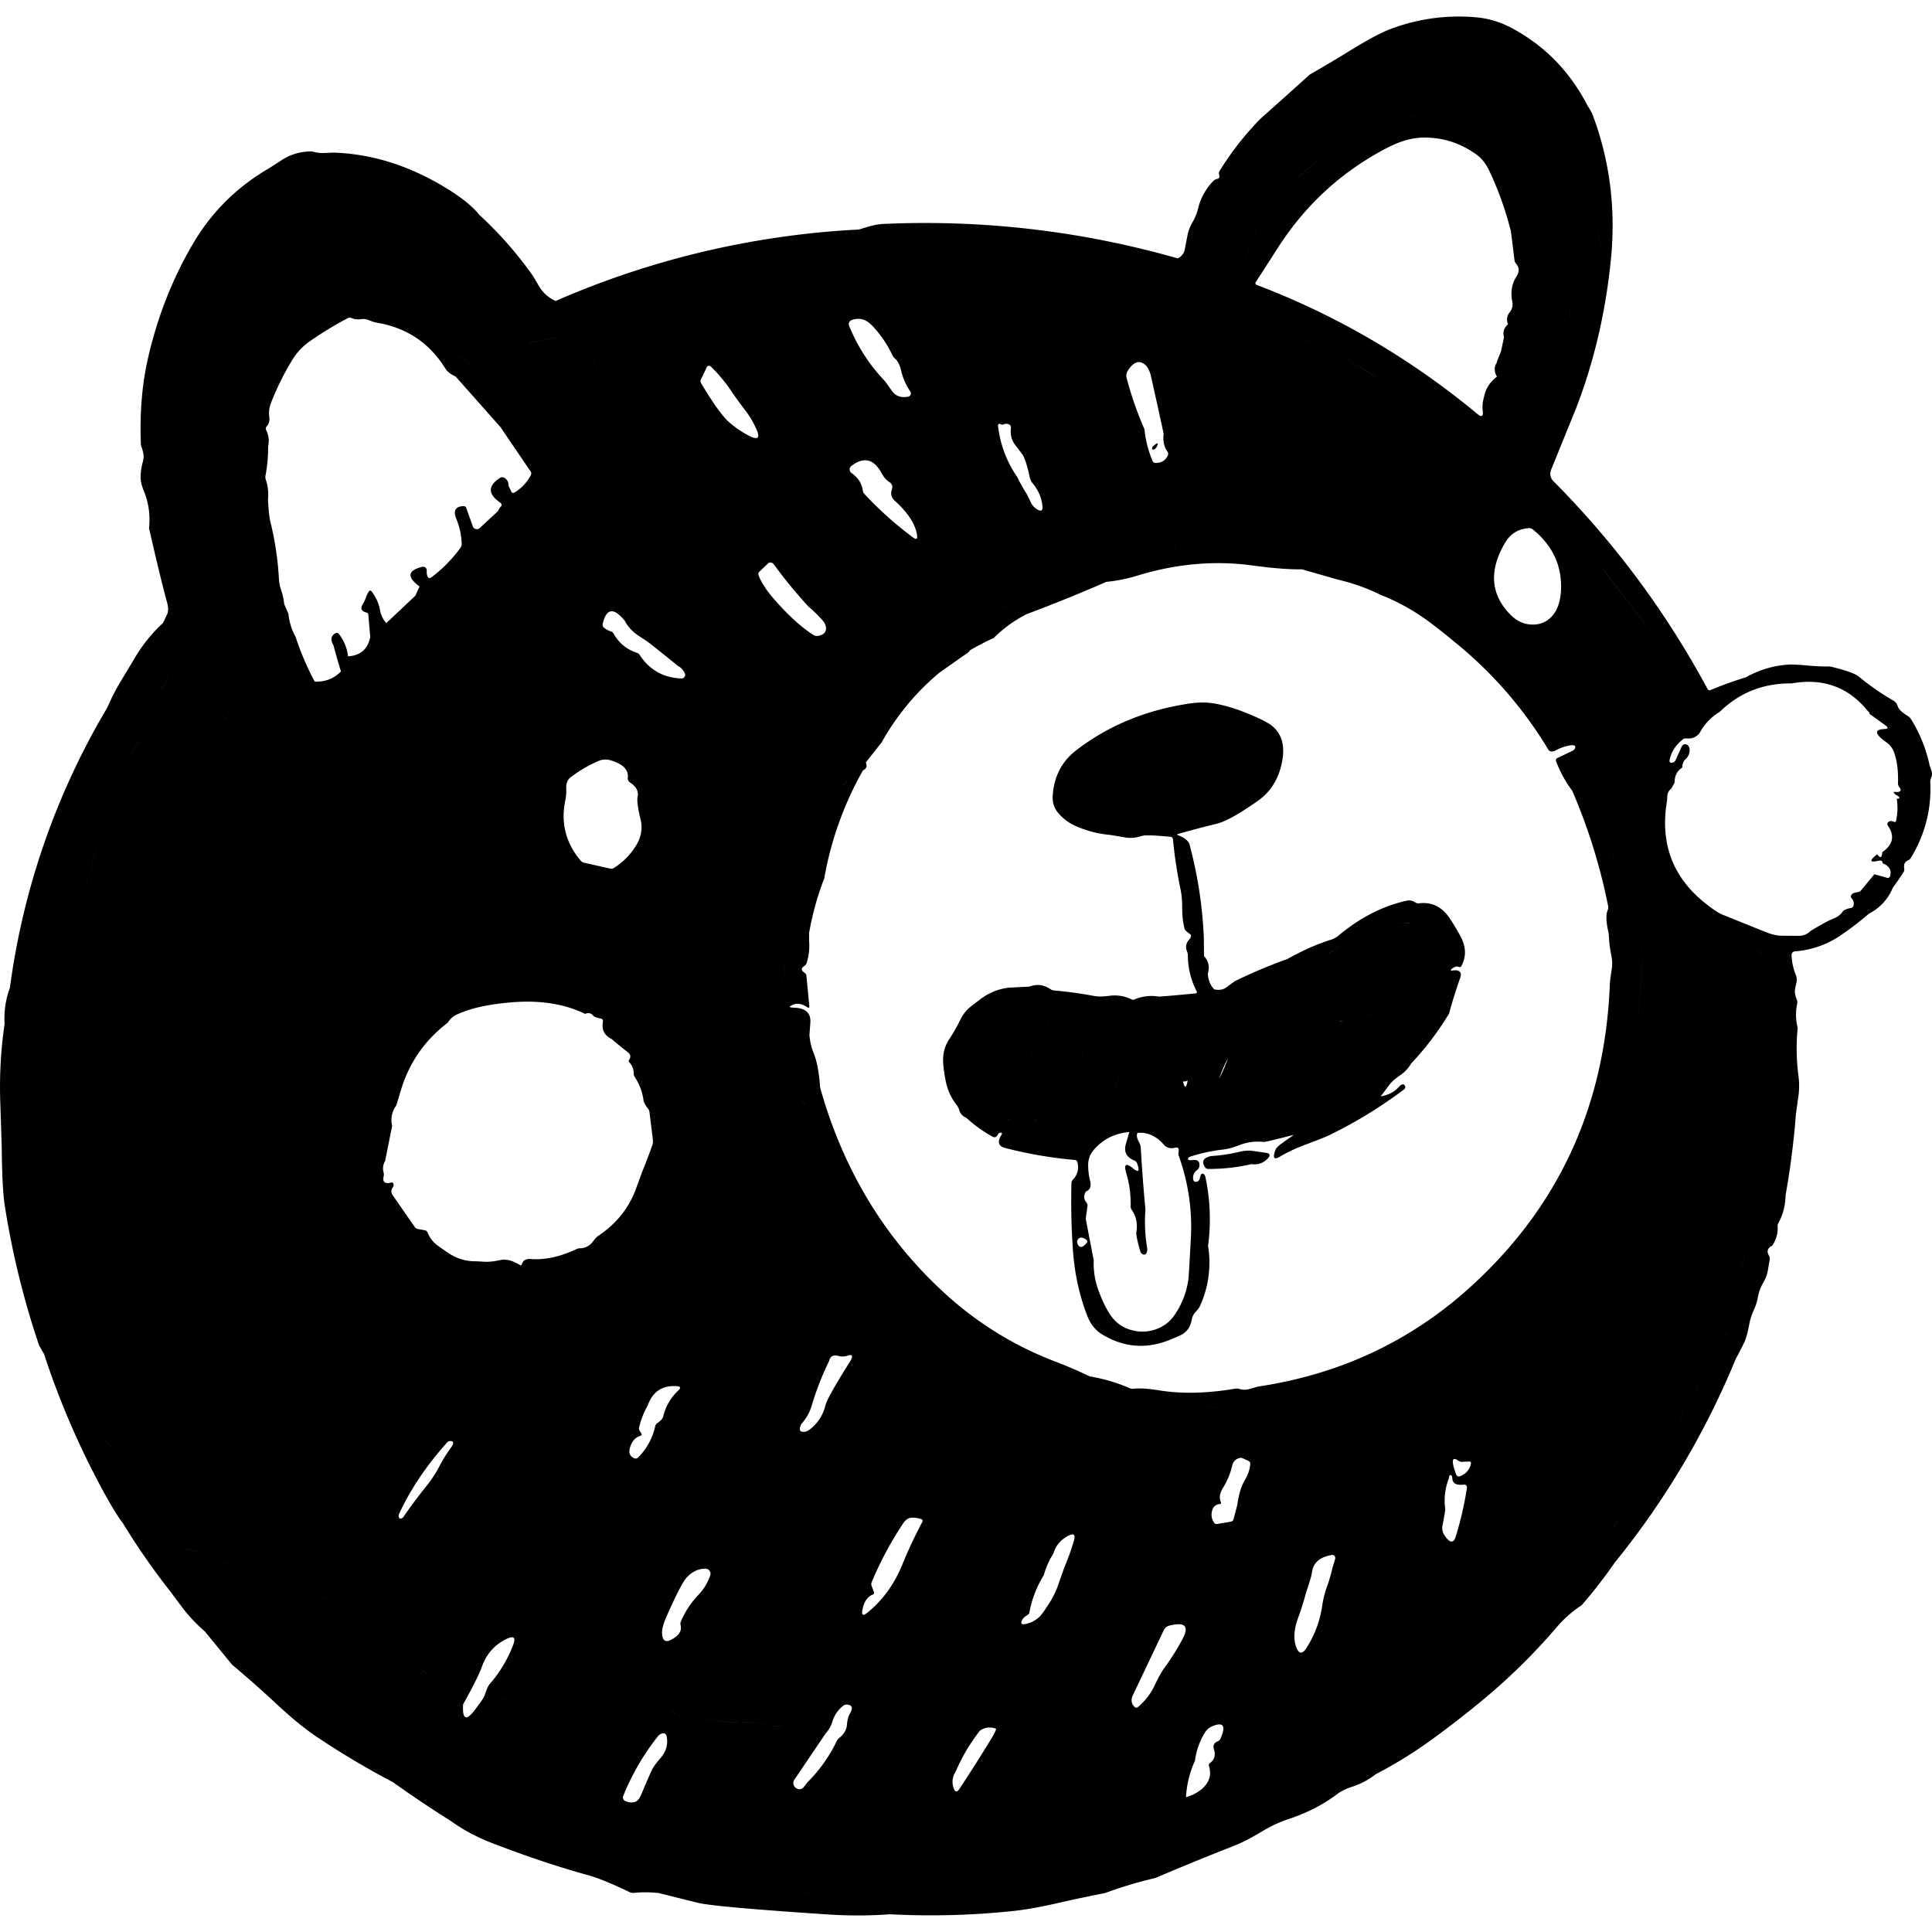 <svg xmlns="http://www.w3.org/2000/svg" width="32" height="32" viewBox="0 0 128 128"><!-- Icon from Devicon Plain by konpa - https://github.com/devicons/devicon/blob/master/LICENSE --><path fill="currentColor" d="M96.265 1.102a12.7 12.7 0 0 0-4.187.84q-.936.36-2.678 1.438a87 87 0 0 1-2.625 1.56a429 429 0 0 1-3.244 2.906a19.4 19.4 0 0 0-2.74 3.499a.324.255 57 0 0-.021.238q.066.222-.116.267a.14.45 83 0 0-.232.104a3.93 3.93 0 0 0-1.055 1.896q-.104.42-.342.844a2.9 2.9 0 0 0-.336.818q-.105.534-.207 1.067a.83.83 0 0 1-.453.539a60.9 60.9 0 0 0-19.43-2.285a4 4 0 0 0-.855.127q-.42.112-.836.246a57.5 57.5 0 0 0-20.091 4.732a2.35 2.35 0 0 1-1.108-.982l-.384-.653a25.2 25.2 0 0 0-3.565-4.066q-.671-.844-2.223-1.79q-3.64-2.22-7.464-2.337l-.586.027a2.3 2.3 0 0 1-.78-.1a3.5 3.5 0 0 0-2.033.565l-.814.526q-3.186 1.84-5.03 4.945q-2.097 3.54-3.04 7.728q-.582 2.572-.454 5.702q.113.28.165.576q.042.232-.053.578a3.8 3.8 0 0 0-.133.97q-.006.36.225.926q.47 1.16.332 2.434q.762 3.34 1.203 4.951q.118.432.011.736l-.289.602a10.1 10.1 0 0 0-1.82 2.236q-.878 1.464-.926 1.541q-.534.873-.94 1.824a48.9 48.9 0 0 0-6.454 18.56a5.85 5.85 0 0 0-.352 2.393a29 29 0 0 0-.29 5.092l.099 3.063q.031 2.783.191 3.818a55.7 55.7 0 0 0 2.29 9.348l.32.55a54.4 54.4 0 0 0 3.56 8.412q1.089 2.066 1.672 2.81a46 46 0 0 0 3.115 4.485l.764 1.026q.676.903 1.539 1.646q.907 1.102 1.807 2.207a73 73 0 0 1 2.982 2.637q1.454 1.356 2.63 2.146a55 55 0 0 0 5.057 3.008a77 77 0 0 0 3.844 2.578q1.218.883 2.846 1.504q3.332 1.275 6.168 2.057q1.05.288 2.82 1.144a.469.487 56.3 0 0 .258.047a8 8 0 0 1 1.672.012q1.311.332 2.625.654q1.093.265 8.545.762a30 30 0 0 0 4.148-.01a52 52 0 0 0 8.16-.217q1.245-.131 3.047-.547a100 100 0 0 1 3.039-.642a28 28 0 0 1 3.344-1.002a183 183 0 0 1 5.234-2.141q.736-.29 1.717-.88q.95-.575 1.761-.843q1.924-.631 3.3-1.675q.408-.31.97-.487a5.1 5.1 0 0 0 1.615-.85a29 29 0 0 0 3.516-2.156a65 65 0 0 0 3.265-2.51a40.3 40.3 0 0 0 5.211-5.081a7.6 7.6 0 0 1 1.637-1.438a32 32 0 0 0 2.193-2.824a54 54 0 0 0 8.026-13.512q.302-.54.564-1.097q.171-.362.324-1.172a4 4 0 0 1 .319-.992q.174-.37.265-.858a2.8 2.8 0 0 1 .313-.861q.26-.455.318-.771q.078-.422.147-.842a.383.289 40.3 0 0-.053-.24q-.252-.42.21-.659a1.96 1.96 0 0 0 .362-1.256a.485.428 60.6 0 1 .055-.248a3.86 3.86 0 0 0 .47-1.824q.484-2.703.692-5.435q.003-.01.164-1.16q.09-.645-.002-1.348a14 14 0 0 1-.05-3.16a3.54 3.54 0 0 1-.03-1.612a.439.396 42 0 0-.027-.25q-.09-.219-.123-.453q-.027-.18.076-.576q.093-.353-.014-.603a3.8 3.8 0 0 1-.285-1.328a.24.24 0 0 1 .22-.247a6.2 6.2 0 0 0 3.06-1.078a21 21 0 0 0 1.857-1.427a3.3 3.3 0 0 0 1.568-1.707q.378-.51.715-1.04a.378.303 61.1 0 0 .043-.246q-.064-.381.22-.513a.24.466 79.6 0 0 .2-.155a8.7 8.7 0 0 0 1.306-5.07a.6.6 0 0 1 .053-.25a.63.63 0 0 0 .025-.478l-.123-.364a9.6 9.6 0 0 0-1.205-3.015a.76.76 0 0 0-.261-.264q-.565-.343-.653-.652a.597.6 6.8 0 0-.277-.352a16 16 0 0 1-2.281-1.582q-.384-.32-1.924-.683q-.696.012-1.389-.053q-1.017-.093-1.375-.068a6.6 6.6 0 0 0-2.804.84a25 25 0 0 0-2.352.849a.15.148 64.5 0 1-.187-.066A59.3 59.3 0 0 0 102.937 31.9q-.346-.346-.156-.815l1.67-4.115q1.758-4.596 2.275-9.775q.503-5.044-1.22-9.617a3.6 3.6 0 0 0-.319-.56q-1.774-3.454-5.113-5.202h-.002a6.1 6.1 0 0 0-2.355-.677a13 13 0 0 0-1.452-.038Zm-.667 1.834l.242.008a8 8 0 0 1 1.408.184a8 8 0 0 1 .904.265a8 8 0 0 1 .873.377a8 8 0 0 0-.873-.377a7.7 7.7 0 0 0-2.312-.449zm6.656 3.358a1 1 0 0 1 .031.21a.4.4 0 0 1-.035.159a.26.26 0 0 1-.1.11q-.016.009-.035.017q-.018.01-.04.017q.022-.007.04-.017q.019-.008.035-.018a.26.26 0 0 0 .1-.11a.3.3 0 0 0 .025-.071a.5.5 0 0 0 .002-.186a1 1 0 0 0-.023-.111m-8.472 1.391a9 9 0 0 0-.81.045h-.001q.399-.042.81-.046zm.837.029a9 9 0 0 1 1.68.29a7.6 7.6 0 0 1 2.861 1.488v.001a7.6 7.6 0 0 0-2.861-1.488a9 9 0 0 0-1.68-.291m-3.2.33a8.4 8.4 0 0 0-2.812 1.523q-1.035.841-2.056 1.703a13.8 13.8 0 0 0-2.29 2.451a14 14 0 0 0-1.624 2.94l-1.08 2.728l1.078-2.728q.647-1.59 1.627-2.94a13.8 13.8 0 0 1 2.287-2.453q1.022-.86 2.058-1.7a8.4 8.4 0 0 1 2.813-1.524zm-6.31.59a.2.2 0 0 0 .006.068a.1.1 0 0 0 .026.045a.1.1 0 0 1-.026-.045a.2.2 0 0 1-.006-.068m9.143.482q1.923-.039 3.523 1.092q.56.393.89 1.101a21.7 21.7 0 0 1 1.438 4.024l.24 1.931a.463.19 40.7 0 0 .118.23q.302.375.02.806q-.478.72-.286 1.705a.838.833 59.2 0 1-.168.68a.74.74 0 0 0-.115.792q-.41.364-.268.87l-.199.935l-.267.67a.34.34 0 0 1-.088.199l.004.012l-.006-.012a.9.9 0 0 0 .09.803q-.72.54-.87 1.404h-.002a2.15 2.15 0 0 0-.068.883q.06.53-.348.191q-6.69-5.54-14.638-8.558a.123.089 11.3 0 1-.074-.08l-.008-.059l1.338-2.074q2.793-4.484 7.408-6.873q1.252-.648 2.336-.672m-71.933 2.805q-.905.094-1.102.091q.196.003 1.102-.091m77.892.123h.01v.002zm-77.068.781a.3.401 46.9 0 1 .117.01a.3.401 46.9 0 0-.242.027a.3.401 46.9 0 1 .125-.037m78.201.234q.125.073.15.17q.024.099-.053.221q.075-.123.053-.22q-.025-.098-.15-.17zm-76.5.047l.076.008l.053.018q-.026-.009-.053-.016zm2.651.407l.035.013l.011.002h-.011zm78.642.162l.027.072l.014.06l-.014-.06zm.009.392l-.027.055l-.045.064l.045-.064zm-.328.569l-.014.05q.005-.026.014-.05m-.043.234v.057zm-4.736.185q-.071.266.168.51q-.24-.245-.168-.51m4.756.051l.006.03q.141.582.24 1.175h-.002a16 16 0 0 0-.24-1.175zm-25.902.151a.5.5 0 0 0 .09.13q.152.157.402.061q-.249.096-.403-.06a.5.5 0 0 1-.09-.131zm.732.164a.262.439 53 0 1 .008 0c.03.007.058.019.088.027l-.088-.025a.262.439 53 0 0-.008-.002m-16.379.353a2 2 0 0 0-.24.01q.116-.015.24-.01m17.436.086q.05.031.1.065q-.05-.034-.1-.065m-25.213.143a8 8 0 0 1-.754.013a8 8 0 0 0 .754-.013m48.517.513q.119.064.14.157q.024.09-.048.209q.072-.118.049-.21q-.023-.09-.14-.156zm0 0a.6.6 0 0 0-.377.246q-.155.208-.246.58q.09-.373.246-.58a.6.6 0 0 1 .377-.246m-56.788.68q-.478.083-3.604 1.049q3.128-.966 3.603-1.049zm57.423.008a.1.1 0 0 1 .056.002q-.112-.028-.283.158q.13-.142.227-.16m.062.002q.112.032.164.281q.072.341.057.67t-.115.645a7.7 7.7 0 0 1-.334 2.347q-.07.23-.434.817q.364-.585.434-.817q.347-1.137.334-2.347a2.53 2.53 0 0 0 .058-1.315q-.053-.25-.164-.281m-26.501.014a.6.6 0 0 1-.059.168a.2.2 0 0 1-.039.05a.13.13 0 0 1-.104.032q-.02-.004-.043-.014q.023.01.043.014a.13.13 0 0 0 .104-.032a.2.2 0 0 0 .039-.05a.6.6 0 0 0 .059-.168m-1.024.127a.63.63 0 0 1-.072.394a.7.7 0 0 0 .068-.195a.6.6 0 0 0 .004-.2zm-17.185.146l.033.002l-.068.002zm-2.674.021l.033.002l-.066.002zm3.713.024l.031.002h.002v.002zm-2.072.043l-.036.006l-.02-.002h.018zm-4.72.015a1.1 1.1 0 0 1-.204.266q-.209.188-.436.06q.228.128.436-.06q.106-.093.205-.266zm1.253.036a.223.287 66.4 0 0 .232.058a.223.287 66.4 0 1-.232-.058m10.256.002l.136.003zm-1.793.013H65l-.064.002zm3.642.113l.127.014zm-15.043.04a.233.294 20.7 0 1-.2.12a.233.294 20.7 0 0 .2-.12m4.51.03a25 25 0 0 0-1.648.26a25 25 0 0 0 .896-.156q.375-.057.752-.103zm19.91.1q.544.22 1.078.47q.335.058.637.155a5 5 0 0 0-.637-.156a22 22 0 0 0-1.078-.469m-28.261.08a.195.185 43.5 0 1 .005 0a.195.185 43.5 0 0-.005.002zm.21 0a.195.185 43.5 0 1 .006 0q.235.157.51.204l.053-.006l-.05.007a1.3 1.3 0 0 1-.513-.203a.195.185 43.5 0 0-.005-.002zm14.108.133q.015.013.015.028t-.015.03a.2.2 0 0 1-.049.036a.2.2 0 0 0 .049-.035q.015-.017.015-.031q0-.016-.015-.028m3.238.082q.03.008.059.02q-.028-.012-.059-.02m-10.722.506a52 52 0 0 0-9.4 1.742q-2.703.346-4.436.85a12 12 0 0 0-1.05.355c-.008.004-.012.003-.02.006l.02-.007a12 12 0 0 1 1.05-.354q1.734-.505 4.435-.85a52 52 0 0 1 9.4-1.742zm-43.227.07a.353.396 28.7 0 0 .057.243a.353.396 28.7 0 1-.057-.243m37.014.12a.2.2 0 0 0-.069.013a.15.15 0 0 1 .069-.013m-4.237.392l-.084.028zm-32.583.164l-.006.024zm67.901.047l-.017.004zm19.494.063a.7.7 0 0 0-.167.232a.4.4 0 0 0-.02.232a.4.4 0 0 1 .02-.232a.7.7 0 0 1 .167-.232m-56.4.326l-.039.015l-.021.002l.021-.003zm59.523.297q-.032.33-.011.802l-.002.038v-.036a6 6 0 0 1 .013-.804m-60.923.289h.014zm-19.916.547a.305.24 39.6 0 1 .125.029q.273.123.686.066q.219-.028.508.09a2.2 2.2 0 0 0 .476.149q2.968.495 4.55 3.056q.17.274.675.518l2.965 3.345l2 2.944a.228.23 42.1 0 1 .011.238a2.94 2.94 0 0 1-1.084 1.15a.125.152 61.6 0 1-.2-.04l-.192-.413q-.005-.407-.336-.545a.235.273 41.8 0 0-.239.032q-1.215.794.028 1.638v.002q.099.073.078.211a.8.8 0 0 0-.22.336l.007.031l-.01-.03l-1.217 1.13a.281.284 58.5 0 1-.459-.107l-.433-1.215a.198.166 77.9 0 0-.17-.131q-.835.02-.48.877a4.6 4.6 0 0 1 .345 1.633a.383.39 61.4 0 1-.076.242a9 9 0 0 1-1.94 1.973a.132.166 53.4 0 1-.21-.004q-.103-.138-.09-.452a.24.24 0 0 0-.299-.246q-1.457.364-.176 1.303l-.28.613l-1.927 1.817a1.8 1.8 0 0 1-.402-.813a2.86 2.86 0 0 0-.582-1.306a.098.098 0 0 0-.162.01a1.8 1.8 0 0 0-.213.439q-.06.186-.21.437q-.242.409.276.536a.137.15 4.1 0 1 .104.13l.129 1.493q-.25 1.201-1.471 1.271a2.96 2.96 0 0 0-.613-1.488a.171.166 56.4 0 0-.21-.045q-.472.248-.14.812q.229.868.494 1.725q-.714.719-1.74.668a18 18 0 0 1-1.264-2.96a3.8 3.8 0 0 1-.474-1.52l-.29-.67a1.14 1.14 0 0 1-.519.033a.54.54 0 0 1-.336-.22q-.104-.149-.254-.706a3.6 3.6 0 0 1-.103-.59a4 4 0 0 1-.008-.627a4 4 0 0 0 .008.627q.028.305.103.59q.15.558.254.705a.54.54 0 0 0 .336.22q.213.047.52-.032h.002a3.7 3.7 0 0 0-.17-.819a3 3 0 0 1-.174-.8a20.3 20.3 0 0 0-.566-3.815q-.105-.425-.16-1.455c-.01.003-.02.001-.03.004l.027-.006a3.1 3.1 0 0 0-.144-1.342a.54.54 0 0 1-.018-.262q.183-.96.174-1.941a1.6 1.6 0 0 0-.137-1.088a.193.203 50.8 0 1 .028-.215a.74.74 0 0 0 .19-.61a1.8 1.8 0 0 1 .107-.954a18 18 0 0 1 1.427-2.879a4.1 4.1 0 0 1 1.178-1.234a23 23 0 0 1 2.504-1.52a.305.24 39.6 0 1 .113-.023m5.668.043q.258.349.533.681q.143.17.635.56q-.492-.39-.635-.56q-.275-.33-.533-.681m27.936.037q.528-.042.98.424a7.3 7.3 0 0 1 1.373 1.998q.046.1.16.2q.287.264.412.805q.169.734.608 1.39a.223.223 0 0 1-.145.34q-.705.126-1.06-.368a38 38 0 0 0-.487-.674a11.5 11.5 0 0 1-2.363-3.658a.287.284 68.4 0 1 .16-.373q.185-.07.362-.084m-15.882.281l.009.037zm.122.266q.005.006.012.011q-.007-.005-.012-.011m.244.087h.03zm-2.344.084l-.033.018l-.025.008c.01-.003.013-.007.023-.01zm-.488.288l-.002.005l-.002-.002zm-1.873.279a.364.385 67.6 0 1 .383.148v.002a.364.385 67.6 0 0-.383-.148l-1.336.267a1 1 0 0 1-.291.028q-.105-.01-.127-.067q.022.057.127.067q.105.008.291-.03zm49.88.105c.036.016.08.03.116.045a34 34 0 0 1 3.55 1.772q.696.401 3.403 2.043a253 253 0 0 0-3.405-2.041a34 34 0 0 0-1.748-.94a34 34 0 0 0-1.8-.832zm13.327.726q.066.07.115.108q.049.04.08.053a.3.3 0 0 1-.08-.053a2 2 0 0 1-.115-.107zm-70.037.022a.2.2 0 0 0-.064.023a.2.2 0 0 1 .064-.023m.076.002q.167.027.443.239q-.276-.211-.443-.239m-.224.135a.235.201 33.3 0 0 .066.227a.235.201 33.3 0 1-.066-.227m8.019 0v.002zm1.496.033c.07.148.137.296.225.434c.229.446.476.882.72 1.32c-.244-.438-.493-.873-.722-1.32c-.088-.138-.153-.287-.223-.434m-8.846.07q.112.083.227.157q1.014.637 1.453 1.242q-.44-.604-1.453-1.24a4 4 0 0 1-.227-.158zm7.996.032a.148.184 64.9 0 1 .204.047v.002a.148.184 64.9 0 0-.204-.05zm62.365.002l.012.004zm-25.06.46a.7.7 0 0 1 .281.136q.297.226.432.82q.84 3.762.832 3.814q-.09.642.254 1.16a.26.212 42.8 0 1 .03.233q-.241.53-.839.508a.223.201 79.1 0 1-.184-.139a7.3 7.3 0 0 1-.533-2.098a23 23 0 0 1-1.18-3.388a.605.594 54.1 0 1 .073-.475q.412-.65.834-.57zm24.185.052a.1.1 0 0 1 .053.006a.1.1 0 0 0-.053-.006m-7.273.185a17.3 17.3 0 0 1 3.512 2.377a17.4 17.4 0 0 0-3.512-2.377m-45.512.002a.174.16 35.4 0 1 .149.053q.79.766 1.402 1.691q.267.405.864 1.19q.452.587.757 1.277q.393.894-.535.402a6.6 6.6 0 0 1-1.271-.869q-.653-.564-1.856-2.576a.294.198 48.5 0 1-.033-.244l.402-.838a.174.16 35.4 0 1 .121-.086m52.205.031l.008.01h-.002zm-60.744.346a.7.7 0 0 0 .24.067a.372.375 85.6 0 1 .317.271a.372.375 85.6 0 0-.316-.27a.7.7 0 0 1-.24-.068zm-26.673.108c-.099.38-.278 1.545-.526 3.402q.374-2.81.526-3.402m87.724.787a.3.3 0 0 0-.069.101a.2.2 0 0 0-.013.106a.2.2 0 0 1 .013-.106a.3.3 0 0 1 .069-.101m-59.023.416a.262.223 45.9 0 1 .015.222q-.1.19-.253.21q.152-.02.251-.21a.262.223 45.9 0 0-.013-.222m60.847.314a3.7 3.7 0 0 0 .752.537a3.4 3.4 0 0 0-.389-.24a4 4 0 0 1-.363-.297m-68.353.07q.157.13.312.432q.157.303.313.777a.455.453 10 0 0 .148.21a2.55 2.55 0 0 1 .936 1.605a2.55 2.55 0 0 0-.937-1.605a.455.453 10 0 1-.147-.21a5.4 5.4 0 0 0-.313-.777q-.156-.302-.312-.432m66.21.407a.8.8 0 0 1-.105.234a.6.6 0 0 0-.076.15q-.03.102.017.172q-.047-.07-.017-.172a.6.6 0 0 1 .074-.15a.8.8 0 0 0 .107-.234m-.123.599a.4.4 0 0 0 .131.067a.289.254 33.3 0 0 .248-.035a.289.254 33.3 0 1-.248.035a.4.4 0 0 1-.13-.067zm-32.329.762a.4.4 0 0 1 .205.068a.182.255 15.5 0 1 .08.221q-.075.64.271 1.094q.537.708.553.74q.252.566.416 1.393q.048.245.205.435q.58.693.646 1.541q.03.39-.312.201a1.06 1.06 0 0 1-.459-.484a12 12 0 0 0-.28-.573a9 9 0 0 1-.603-1.085a7.4 7.4 0 0 1-1.29-3.414a.091.115 4.4 0 1 .12-.131l.08.035a.207.118 32.8 0 0 .145.006a.5.5 0 0 1 .223-.047m-55.494.154v.002h-.01zm5.865.26a.5.5 0 0 1 .19.07a.305.276 11.3 0 1 .146.198a.305.276 11.3 0 0-.147-.198a.5.5 0 0 0-.189-.07m0 0a.13.13 0 0 0-.117.049a.13.13 0 0 1 .117-.049m59.609.883q-.068.005-.283.201a.2.2 0 0 0-.06.107q-.022.148.136.092a.255.34 9 0 0 .17-.166q.114-.24.037-.234m23.58.36q.677.495 1.293 1.042a.082.08 39.6 0 0 .119-.01l.01-.015l-.008.015a.082.08 39.6 0 0-.002 0a.082.08 39.6 0 1-.12.01q-.615-.547-1.292-1.043zm1.9.155l-.01.028zm-67.335.282q.28.011.463.08a.54.54 0 0 1 .267.195a.54.54 0 0 0-.267-.195a1.5 1.5 0 0 0-.463-.08m22.461.324q.67-.028 1.162.902q.184.348.513.563q.243.16.13.49a.664.669 30.3 0 0 .183.713q1.315 1.175 1.492 2.279q.068.413-.268.164a23.5 23.5 0 0 1-3.216-2.877a.39.439 16.7 0 1-.108-.23q-.11-.719-.748-1.157a.29.29 0 0 1-.012-.468q.468-.362.872-.38zm-21.809 1.037l.004.01a.123.144 57.2 0 0-.002 0c-.002-.003 0-.007-.002-.01m.045.049a.123.144 57.2 0 0 .025.01a.123.144 57.2 0 1-.025-.01m.09.013a.123.144 57.2 0 1-.022.002a.123.144 57.2 0 0 .022-.002m-18.445.203a1 1 0 0 1 .11 0a.26.26 0 0 1 .15.055a.17.17 0 0 1 .052.127a.17.17 0 0 0-.053-.127a.26.26 0 0 0-.15-.055a1 1 0 0 0-.11 0zm16.234.567a.8.8 0 0 0-.186.242a.8.8 0 0 1 .186-.242M17.17 33.946h.002l-.002.004zm-.832.74a.428.292 36.1 0 1 .082.233a.428.292 36.1 0 0-.082-.233m84.968.305a.359.351 62.5 0 1 .237.078q1.95 1.57 1.88 3.951q-.037 1.199-.62 1.826q-.579.621-1.49.52q-.702-.077-1.278-.676q-1.918-1.99-.334-4.707q.547-.936 1.605-.992m-84.294.535a.276.444 6.1 0 0 .11.227a.276.444 6.1 0 1-.11-.227m60.955.426v.008l-.28.914l.278-.914q0-.005.002-.008m-43.11.06a.2.2 0 0 1-.04.024a.2.2 0 0 0 .04-.024m-17.09.12a.39.388 16.2 0 1 .013.013a.39.388 16.2 0 0-.014-.014zm.103.175a.39.388 16.2 0 1 .006.018a.39.388 16.2 0 0-.006-.018m87.265.078q.651.77 1.31 1.64q1.218 1.612 2.473 3.198q.611.843 1.033 1.508a30 30 0 0 0-1.035-1.506a182 182 0 0 1-2.473-3.197a37 37 0 0 0-1.308-1.643m-88.222.002a.7.7 0 0 1 .378.166a.6.6 0 0 1 .176.36a.11.112 87.4 0 1-.008.058a.11.112 87.4 0 0 .008-.058a.62.62 0 0 0-.176-.36a.7.7 0 0 0-.378-.166m64.24.477a7 7 0 0 1-.53.023a7 7 0 0 0 .53-.023m-63.701.121a.11.112 87.4 0 1-.032.033a.11.112 87.4 0 0 .032-.033m-.045.043a.11.112 87.4 0 1-.06.012a.11.112 87.4 0 0 .06-.012m65.974.1q.717.01 1.435.158q.72.147 1.442.433l2.408.69q1.46.338 2.809 1.004q1.487.588 2.789 1.484q.903.624 2.476 1.938a27.1 27.1 0 0 1 5.854 6.853a.262.4 60.5 0 0 .468.031q.437-.24.926-.33q.487-.087.348.215a.164.4 72.9 0 1-.196.16l-.982.469a.166.148 67.1 0 0-.066.197a8 8 0 0 0 1.076 1.965a38 38 0 0 1 2.38 7.66a.281.476 39.2 0 1-.036.248q-.177.418.03 1.365q.04.184.052.375q.03.621.158 1.246q.098.49.029.928q-.115.726-.123.938q-.462 12.178-9.281 20.148q-5.912 5.346-14.03 6.562q-.024.004-.578.164a1.16 1.16 0 0 1-.667-.01a.55.55 0 0 0-.256-.019q-2.8.481-5.086.11q-1.047-.172-1.656-.102a.5.5 0 0 1-.254-.035a11.2 11.2 0 0 0-2.655-.783a28 28 0 0 0-2.261-.977a22.8 22.8 0 0 1-7.172-4.375q-6.042-5.43-8.389-13.65a1.4 1.4 0 0 1-.049-.27q-.101-1.366-.412-2.133a4.1 4.1 0 0 1-.285-1.216l.06-.803q.076-.981-1.113-1.006q-.48-.008-.037-.193q.429-.18.94.16q.158.105.142-.074l-.193-2.02a.314.19 22.8 0 0-.14-.197q-.323-.217 0-.436a.31.439 74.2 0 0 .156-.193q.222-.71.164-1.46v-.536l-.012-.004l.012.002a19 19 0 0 1 1.002-3.611a22.4 22.4 0 0 1 2.564-7.156q.35-.164.19-.526l1.06-1.348a16.4 16.4 0 0 1 3.834-4.617v.002l1.795-1.26a.6.6 0 0 0 .21-.21q.772-.445 1.579-.82a8.7 8.7 0 0 1 2.174-1.573q2.67-1 5.283-2.14a10.4 10.4 0 0 0 2.049-.41q3.875-1.189 7.634-.676q2.018.275 3.278.255a8.6 8.6 0 0 0-1.442-.433a7.6 7.6 0 0 0-1.435-.158m-32.3.142a.276.235 50.3 0 1 .189.121a31 31 0 0 0 2.295 2.797q.458.391.865.836q.31.335.297.621q-.022.422-.578.488a.39.337 54.3 0 1-.245-.058q-1.147-.72-2.511-2.256q-.843-.945-1.127-1.68a.25.166 61.7 0 1 .021-.238l.602-.578a.276.235 50.3 0 1 .191-.053zm17.417 2.504q.203-.015.42 0q-.87-.058-1.504.35a.68.685 32.6 0 1-.01.002a.68.685 32.6 0 0 .01-.004a2.3 2.3 0 0 1 1.084-.348m-1.773.434a2 2 0 0 0-.195.01a.7.7 0 0 0-.3.105a.7.7 0 0 1 .3-.106q.09-.011.195-.01zm-26.252.295q.365-.056.918.623q.325.602.871.962q.685.455.697.465q.996.784 1.979 1.582q.266.13.431.467a.244.244 0 0 1-.228.35q-1.796-.077-2.756-1.557a.375.394 83.6 0 0-.201-.152a2.64 2.64 0 0 1-1.531-1.264a.308.34 86.1 0 0-.194-.152a1.25 1.25 0 0 1-.459-.258a.227.246 25.7 0 1-.07-.227q.178-.785.543-.84zm24.869 1.54a.356.298 23.6 0 1-.238.07q-.485-.036-.696.206q.211-.242.698-.207a.356.298 23.6 0 0 .236-.068zm-2.129.03a.223.17 70.4 0 0 .178.117a.223.17 70.4 0 1-.178-.117M12.02 43.495a7 7 0 0 1-.756.857a2.17 2.17 0 0 1-.627 1.315a.187.324 55.1 0 0-.006.007a.187.324 55.1 0 1 .004-.01q.538-.54.63-1.312q.412-.397.755-.857m49.289.19q.06.052.072.128a.4.4 0 0 1-.02.178q-.065.197-.312.484c.162-.19.269-.354.312-.484a.4.4 0 0 0 .02-.178a.22.22 0 0 0-.072-.129zm-.901.74q.186.18.344.197q-.158-.015-.344-.198zm-47.566.087c.314.841.719 1.63 1.264 2.342c-.545-.71-.95-1.5-1.264-2.342m106.624.672q2.625-.162 4.315 1.967q.085.032.078.144l1.047.754q.324.234-.065.252q-1.032.052.145.883q.353.252.5.658q.302.843.26 2.05a.41.335 32.4 0 0 .08.241q.31.411-.371.324a.38.38 0 0 0 .203.233a.6.6 0 0 1 .115.068q.174.17-.107.156q.112.75-.05 1.477a.102.091 20.4 0 1-.142.057q-.24-.123-.398.049a.19.152 50 0 0 .006.214q.692 1-.375 1.748q-.04.579-.334.135q-.82.645.09.43a.132.251 71.2 0 1 .222.035q.042.053.043.135q.676.273.49.863a.148.155 16.6 0 1-.183.104l-.852-.24l-.882 1.066a.324.34 17.8 0 1-.223.12q-.503.057-.443.362q.261.265.152.567a.246.184 2.8 0 1-.19.128a1.3 1.3 0 0 0-.476.174q-.207.348-.68.535t-1.482.803q-.342.346-.86.324l-1.054-.006q-.471-.001-1.086-.251l-2.86-1.153q-.356-.145-1.085-.72q-3.28-2.582-2.573-6.788q.003-.015.022-.341q.016-.298.265-.496l.221-.4q-.017-.649.514-1.005a.67.67 0 0 1 .213-.545a.8.8 0 0 0 .256-.726q-.112-.335-.39-.24a.128.33 17.9 0 0-.15.187l-.39.865a.305.251 3.9 0 1-.207.147q-.23.044-.174-.207q.185-.806.88-1.34a.359.268 22.9 0 1 .241-.059q.53.057.86-.355a3.6 3.6 0 0 1 1.337-1.406q1.957-1.912 4.758-1.883h.002a7 7 0 0 1 .768-.094zm-108.934.701a.187.324 55.1 0 0 0 .006l.074.59l-.076-.592a.187.324 55.1 0 1 .002-.004m69.255.66a5.6 5.6 0 0 0-.932.059q-4.352.635-7.566 3.115q-1.404 1.086-1.543 2.963q-.05.682.346 1.158a3.2 3.2 0 0 0 1.224.908q1.077.466 2.233.567l1.014.17q.524.088 1.058-.096q.308-.107 1.94.053a.166.16.1 0 1 .148.144q.162 1.708.516 3.389q.1.475.1 1.27q-.004.65.157 1.287a.407.187 27.6 0 0 .149.193l.28.219a.43.43 0 0 1-.145.324a.8.8 0 0 1 .2.088a.4.4 0 0 1 .124.12a.4.4 0 0 0-.123-.12a.8.8 0 0 0-.201-.088q-.292.355-.125.76a.7.7 0 0 1 .058.254q.003 1.28.588 2.404a.091.089 73.8 0 1-.068.13q-2.352.224-2.46.208a2.9 2.9 0 0 0-1.616.199v.002l-.123.012v-.002a2.54 2.54 0 0 0-1.498-.262q-.646.087-1.018.016a28 28 0 0 0-2.686-.371a.5.5 0 0 1-.24-.092q-.637-.437-1.38-.16l-1.339.068v-.002q-1.035.121-1.85.728q-.6.448-.773.594a2.4 2.4 0 0 0-.603.791a11 11 0 0 1-.73 1.283a2.4 2.4 0 0 0-.42 1.385q.002.527.17 1.393q.181.944.806 1.709q.015.075.067.132v.002q.09.447.507.618a9 9 0 0 0 1.723 1.24a.246.19 39.1 0 0 .24.006a.35.35 0 0 0 .108-.131a.155.246 16.5 0 1 .156-.137q.192-.02.08.158q-.42.68.252.854q2.277.588 4.617.793a.185.19 85.5 0 1 .17.139q.17.67-.291 1.162a.316.394 62.9 0 0-.102.228a47 47 0 0 0 .088 4.299q.148 2.38.948 4.469q.325.856 1.007 1.267q2.122 1.277 4.41.38q.762-.304.944-.427q.466-.312.576-.943a.94.94 0 0 1 .23-.48q.252-.277.307-.405a6.9 6.9 0 0 0 .541-3.994a13.4 13.4 0 0 0-.172-4.55a.351.198 88.8 0 0-.129-.217q-.166-.093-.226.222q-.06.3-.295.3a.174.16 85.6 0 1-.16-.151a.63.63 0 0 1 .252-.631a.244.394 67.2 0 0 .144-.203q.108-.54-.484-.455q-.207.03-.252-.053a.107.166 69.6 0 1 .129-.172q1.084-.353 2.215-.478q.438-.049 1.076-.297a3.34 3.34 0 0 1 1.582-.203q.103.01 1.203-.268l.793-.201a219 219 0 0 0 4.537-1.832a5 5 0 0 0 .639-.32a5 5 0 0 0 .586-.4l.591-.786q.203-.269.725-.63q.43-.297.707-.765a19.4 19.4 0 0 0 2.51-3.31a31 31 0 0 1 .734-2.358q.086-.242 0-.369q-.12-.17-.435-.125q-.345.05-.06-.15q.222-.156.388-.086a.148.116 25.6 0 0 .175-.037q.45-.816.082-1.711q-.168-.416-.787-1.385q-.787-1.241-2.088-1.076a.385.346 55 0 1-.242-.055q-.283-.185-.56-.123v-.002q-2.392.525-4.533 2.315a1.5 1.5 0 0 1-.502.275q-1.427.453-2.875 1.274a34 34 0 0 0-3.48 1.466q-.022.01-.557.407q-.338.252-.83.14a1.6 1.6 0 0 1-.413-1.058v-.002q.191-.65-.255-1.147l-.012-1.193a28.3 28.3 0 0 0-.908-6.037q-.044-.49-.787-.766q-.153-.054.002-.097q1.255-.353 2.558-.674q.874-.218 2.707-1.508q1.32-.925 1.627-2.686q.26-1.475-.639-2.252q-.437-.375-1.884-.945a11.4 11.4 0 0 0-1.762-.533h-.002a5 5 0 0 0-.883-.102m11.688 26.09a5.3 5.3 0 0 1-1.225.72a219 219 0 0 1-4.537 1.833l-.83.592a.31.902 62.2 0 0-.38.4q-.292.798.278.46q.765-.45 1.592-.76q1.346-.504 1.635-.643a30 30 0 0 0 5.011-3.06a.16.193 58.7 0 0 .075-.208q-.12-.284-.432.059q-.447.492-1.187.607m20.701-26.027a.32.32 0 0 1-.002.195a.3.3 0 0 1-.045.088h-.002a.3.3 0 0 0 .047-.088a.32.32 0 0 0 .002-.195M9.88 47.11l-.017.025zm4.809.25h.002q.33.27.377.74q.023.216.11.307h-.003q-.085-.09-.107-.307a1.05 1.05 0 0 0-.38-.74zm-5.215.637l-.006.023l-.006.01l.004-.01zm-.248.521l-.004.022zm70.531.276a.4.4 0 0 1 .076.083a.4.4 0 0 0-.076-.084zm-70.162.03h.022q-.018 0-.035.003l.013-.002zm-.385.266l.002.01v.002l-.578.848a.324.362 56.3 0 0-.004.01a.324.362 56.3 0 1 .002-.01l.578-.85zm70.629.106a.078.082 14.1 0 0 .004.01a.078.082 14.1 0 1-.004-.01m2.805.191h.002a.13.158 48.4 0 1 .007.012a.13.158 48.4 0 0-.01-.012zm.017.026a.13.158 48.4 0 1 .006.013a.13.158 48.4 0 0-.006-.013m.01.029a.13.158 48.4 0 1 .002.031a.13.158 48.4 0 0-.002-.031m-.477.18a.642.645 19 0 1-.136.134a.642.645 19 0 0 .136-.134m-.156.15a.642.645 19 0 1-.178.086a.642.645 19 0 1-.203.027a.642.645 19 0 0 .203-.027a.642.645 19 0 0 .178-.086m-73.466.414a1.4 1.4 0 0 1-.057.578q-.09.3-.3.627l-.008.012l.005-.012a2.4 2.4 0 0 0 .303-.627q.09-.301.057-.578m.586.082q-.401.701-.565 1.197q.163-.496.565-1.197m30.89.055a1.2 1.2 0 0 1 .404.049q1.236.363 1.141 1.164a.321.323 19.4 0 0 .145.304q.618.396.505.94q-.077.372.188 1.474a2.2 2.2 0 0 1-.266 1.723a4.54 4.54 0 0 1-1.498 1.533a.33.303 34 0 1-.242.037l-1.73-.39a.38.433 79.5 0 1-.215-.127q-1.52-1.788-1.008-4.09a3.4 3.4 0 0 0 .043-.73q-.015-.482.299-.717a8.6 8.6 0 0 1 1.838-1.077q.196-.082.396-.093m16.711.517q.205.235.172.319q.032-.084-.172-.319m.168.323q-.017.037-.086.043q.07-.005.086-.043m52.525.195q-.432.913-.445 1.785q-.004.291.039.576a.447.466 52.2 0 1-.04.254q-.21.448-.208.744q-.002-.297.209-.744a.447.466 52.2 0 0 .037-.254a3.6 3.6 0 0 1-.037-.576q.012-.87.443-1.783zm-30.865.266l.01.003a.04.04 0 0 0-.02 0c.004 0 .007-.004.01-.003m-.022.007l-.007.004v-.002c.002-.002.005 0 .007-.002m-.039.036a.082.265 29.1 0 1-.074.091a.082.265 29.1 0 1-.064.041a.082.265 29.1 0 0 .064-.04a.082.265 29.1 0 0 .074-.092m.123.072a.089.105 58.8 0 1-.003.008a.089.105 58.8 0 0 .003-.008m-22.501.072a1 1 0 0 0-.2.123a.8.8 0 0 0-.252.357a.8.8 0 0 1 .452-.48m-.432.09a.281.47 66 0 1-.148.209a.281.47 66 0 0 .148-.21zm21.969.316q-.012.055-.028.108q.015-.052.028-.108m-2.918.131a.6.6 0 0 0 .047.133a.7.7 0 0 0 .078.127q.013.019.03.037q-.017-.018-.03-.037a.8.8 0 0 1-.106-.193zm-19.651.619a.196.214 23.6 0 0 .004.01a.196.214 23.6 0 1-.004-.01m19.92.078a.463.351 10.4 0 0-.115.04a.463.351 10.4 0 1 .115-.04m-.137.05a.463.351 10.4 0 0-.091.066a.463.351 10.4 0 1 .091-.067zm-69.538.833h.002v.006zm71.4.098a.289.385 30.9 0 1-.032.012a.289.385 30.9 0 0 .032-.012m-69.742.322l-.035.104l.035.027l-.035-.025l-.012.017l.01-.02c.015-.042.023-.061.037-.103m-.414.84l-.012.037zm46.908.39q.285.03.334.1q.023.035-.012.078q.034-.044.012-.078q-.048-.07-.334-.1m-47.07.448v.015q-.005.086-.719 2.49l-.008.028l.006-.027q.714-2.405.719-2.49zm100.5.515q-.09.047-.122.303a.346.262 34.5 0 0 .078.236q.105.127.156.25a.56.56 0 0 1-.004.479a.9.9 0 0 1-.16.229a.22.27 56.7 0 0-.074.226a.6.6 0 0 0 .059.152h-.002a.6.6 0 0 1-.057-.152a.22.27 56.7 0 1 .072-.226a.9.9 0 0 0 .162-.229a.56.56 0 0 0 .004-.479a1 1 0 0 0-.158-.25a.346.262 34.5 0 1-.078-.236q.033-.256.123-.303zm18.859.444a.105.094 23.4 0 1 .003 0a.105.094 23.4 0 0-.006.004a.105.094 23.4 0 1 .002-.004zm-18.372.166q.06.069.127.062q-.067.008-.127-.062m18.524.096q.057.001 0 .007q.056-.005 0-.007m-18.328.707q.052.04.105.127a.223.326 30.4 0 1 .016.244a.223.326 30.4 0 0-.018-.244a.5.5 0 0 0-.103-.127m-54.347.951a.26.26 0 0 1 .19.052a.166.239 27 0 1 .031.235a.166.239 27 0 0-.031-.235a.26.26 0 0 0-.19-.052m-.003.002a.212.201 4 0 0-.182.15a.212.201 4 0 1 .182-.15m54.765.152l.002.002q.239.685.402 1.375a13.2 13.2 0 0 1 .315 4.211l-.21 2.498h-.001l.209-2.5a13.2 13.2 0 0 0-.312-4.209q-.165-.691-.405-1.377m-102.445.117l-.004.053zm104.417.225l1.924 1.85l-1.924-1.848zm-.173.29v.003v-.002zm-104.246.167l.002.025a.105.077 78.1 0 0 .004.018a.105.077 78.1 0 1-.006-.018zm.018.08a.105.077 78.1 0 0 .012.016a.105.077 78.1 0 1-.012-.016m87.648.726a.394.407 21.6 0 1-.23.106a.394.407 21.6 0 0 .23-.106m.644.258a.23.268 14.2 0 0 .106.213a.23.268 14.2 0 1-.106-.213m1.695.112a.18.174 48.1 0 1 .122.058v.002a.18.174 48.1 0 0-.247-.017a.18.174 48.1 0 1 .125-.043m-2.734.103a4 4 0 0 1 .56.033a5 5 0 0 1-.374-.03a4 4 0 0 0-.723.042q-.176.026-.348.07q-.17.046-.336.108a3.6 3.6 0 0 0-.646.314a3.6 3.6 0 0 1 .646-.314a3.4 3.4 0 0 1 .684-.178a4 4 0 0 1 .537-.045m1.139.15a1 1 0 0 1 .148.07a1 1 0 0 0-.148-.07m-40.906.008v.032l.002.01l-.004-.01zm41.226.254a.3.3 0 0 1 .022.117a.3.3 0 0 0-.022-.117m-42.298.1l.002.012h-.002c-.002-.006.001-.007 0-.012m43.323.062a.166.193 65.9 0 1 .09.067a.166.193 65.9 0 0-.213-.065a.166.193 65.9 0 1 .123-.002m-.39.117a1.4 1.4 0 0 0-.358.274a1.4 1.4 0 0 0 .18-.16q.084-.063.178-.114m19.847.518q1.125.434 2.059.883a.3.305 9.5 0 0 0 .002a28 28 0 0 0-2.059-.885m-25.689.049a12 12 0 0 1-1.123.787a7 7 0 0 1 .389-.252q.63-.44.734-.535m2.721.406a.125.284 49.3 0 1-.002.004a.125.284 49.3 0 0 .002-.004m3.191.033a.212.209 32.7 0 0 .01.045a.212.209 32.7 0 1-.01-.045m-3.607.09a.125.284 49.3 0 0-.006.012a.125.284 49.3 0 1 .006-.012m.287.04a.125.284 49.3 0 0 0 .001a.125.284 49.3 0 1-.01.006a.125.284 49.3 0 0 .01-.008zm-.166.099a.125.284 49.3 0 1-.016.006a.125.284 49.3 0 0 .016-.006m-39.502.244a.442.401 32 0 0 .002 0a.442.401 32 0 0-.002.004a.442.401 32 0 1 0-.004m39.426.355a5 5 0 0 0-.49.99a5 5 0 0 0-.116.352a.73.73 0 0 0 .006.432a.73.73 0 0 1-.006-.432a5 5 0 0 1 .254-.693a5 5 0 0 1 .352-.649m-39.58.006q.015.174.076.356a.292.533 27.5 0 1 .006.252l-.129.595a.415.17 56.5 0 0 .05.25a.415.17 56.5 0 1-.052-.25l.129-.593a.292.533 27.5 0 0-.006-.252a1.5 1.5 0 0 1-.074-.358m39.125.143h.002l-.012.014zm-4.1.13a.8.8 0 0 0-.248.022a1 1 0 0 0-.242.098a1 1 0 0 1 .242-.098a.8.8 0 0 1 .248-.021zm-7.72.413h.005l-.011.004zm16.792.123a.148.17 21.6 0 1 .002.004h-.002a.148.17 21.6 0 0 0-.004m-1.308.23a.235.758 40.2 0 1 .004.014a.235.757 40.2 0 0-.004-.014m-7.215.243a.292.287 80.6 0 1 .174.054a.292.287 80.6 0 0-.174-.052h-.041zm7.16.025a.235.758 40.2 0 1-.033.066a.235.757 40.2 0 0 .033-.066m-6.98.035a.292.287 80.6 0 1 .107.149a.292.287 80.6 0 0-.107-.149m.793.281h.03zm-.532.071l.018.008zm-35.925.15q-.002.135-.172.46q.17-.326.172-.46m37.386.25a.321.268 57 0 1-.03.24a.321.268 57 0 0 .03-.24m4.477.055a.235.758 40.2 0 1-.016.006a.235.757 40.2 0 0 .016-.006m-.166.002a.235.757 40.2 0 0 .002.004a.235.757 40.2 0 0 .004.002a.235.758 40.2 0 1-.006 0a.235.758 40.2 0 1 0-.006m-25.994.277q-.04.073-.168.111q.127-.04.168-.11zm19.045.188a.112.118 10.1 0 0-.018.011a.112.118 10.1 0 1 .018-.011m-19.432.004a.091.089 70.6 0 0 .002 0a.091.089 70.6 0 0 .004.087l-.002-.002a.091.089 70.6 0 1-.004-.086zm10.291.021a.164.16 8.3 0 1 .008.002a.164.16 8.3 0 0-.008 0h-.037zm15.142.023l-.017.006zm-15.615.032l-.048.015zm-41.874.002q1.98.053 3.529.806q.332-.144.547.13a.39.171 4.8 0 0 .205.11l.338.087a.128.182 10.9 0 1 .088.195q-.14.792.572 1.138q.512.44 1.04.85q.179.135.2.262a.3.3 0 0 1-.068.252a.134.15 41.2 0 0 .002.183q.29.3.293.729a.401.487 23 0 0 .07.244a3.65 3.65 0 0 1 .592 1.629q.121.275.314.502a.157.423 2.2 0 1 .076.236l.211 1.72q.034.265-.017.401a40 40 0 0 1-.692 1.82l-.402 1.098q-.696 1.91-2.488 3.115a1.1 1.1 0 0 0-.295.293q-.367.524-.904.536a.6.6 0 0 0-.25.052q-1.617.765-3.043.66q-.471-.034-.578.338a.086.093 23.7 0 1-.135.059q-.722-.454-1.295-.328q-.63.135-1.037.111a31 31 0 0 0-.606-.031a3.1 3.1 0 0 1-1.763-.527a20 20 0 0 1-.813-.565a1.95 1.95 0 0 1-.6-.818a.24.246 84.1 0 0-.181-.145l-.47-.086a.364.298 73.9 0 1-.208-.142l-1.463-2.11a.412.405 45.7 0 1 0-.474q.165-.228-.027-.366q-.701.207-.559-.406a.54.54 0 0 0-.007-.254a.93.93 0 0 1 .1-.742l.468-2.342a1.6 1.6 0 0 1 .277-1.35l.258-.857q.808-2.845 3.154-4.627q.255-.421.725-.59q1.252-.565 3.473-.753q.709-.06 1.369-.043m53.771.049q-.185.186-.41.336v-.002q.225-.149.41-.334m.984.011l1.121.975a.281.31 64.8 0 0 .229.07a.281.31 64.8 0 1-.229-.068zm-13.086.016l-.035.018zm7.115.154a.091.16 87 0 1 .028.016a.091.16 87 0 0-.028-.016m-7.384.162v.008zm17.925.014l-.013.008zm.21.031l.01.004a.18.198 23.4 0 0 0 .002zm-10.854.004c-.1.046-.2.094-.291.15a2.4 2.4 0 0 0 .29-.15zm-14.088.09a.466.415 44.2 0 0 .25.01a.466.415 44.2 0 1-.25-.01m22.135.037a.182.278 29.5 0 1-.002.006a.182.278 29.5 0 1-.006.01a.182.278 29.5 0 0 .004-.01a.182.278 29.5 0 0 .004-.006m-20.514.037a.112.107 24.2 0 0 .002 0a.112.107 24.2 0 1 .004.01a.112.107 24.2 0 0-.006-.01m15.697 0a2.6 2.6 0 0 0-.271.326a2.3 2.3 0 0 0-.344.735a2.4 2.4 0 0 0-.07.408a.4.4 0 0 0 .004.129q.01.048.04.066t.079.004a.4.4 0 0 0 .115-.057a2.5 2.5 0 0 0 .434-.365a2.5 2.5 0 0 1-.434.365a.4.4 0 0 1-.115.057q-.048.014-.078-.004t-.041-.066a.4.4 0 0 1-.004-.13a2.3 2.3 0 0 1 .414-1.143q.12-.169.271-.325m-16.941.063a.3.3 0 0 1 .067.015a.2.2 0 0 0-.13-.014a.2.2 0 0 1 .063-.002zm1.258.048a.112.107 24.2 0 1-.002.012h-.002a.112.107 24.2 0 0 .004-.012m18.656.063a.24.24 0 0 0-.209.11a2 2 0 0 0-.275.654a2 2 0 0 0-.04.24a.303.251 80.3 0 1-.003.006a.303.251 80.3 0 0 .002-.006a2.2 2.2 0 0 1 .107-.469a2 2 0 0 1 .21-.426a.24.24 0 0 1 .208-.11zm.457.08a.54.54 0 0 1 .342.31a.54.54 0 0 0-.197-.24a1 1 0 0 0-.145-.07m-17.414.055q.096.051.19.078a.7.7 0 0 0 .37.008a.8.8 0 0 0-.185.021a.7.7 0 0 1-.185-.03a1 1 0 0 1-.19-.077m1.881.068a.38.228 74.8 0 1-.064.229a.38.228 74.8 0 0 .064-.229m6.094.06l-.002.007a7 7 0 0 0-.567.785a7 7 0 0 1 .268-.4q.141-.198.299-.385h-.002l.004-.006zm-11.381.012a1 1 0 0 0-.16.073a1 1 0 0 0-.123.082a.5.5 0 0 0-.09.095a.4.4 0 0 0-.074.227a.5.5 0 0 0 .015.13a.5.5 0 0 1-.015-.13a.4.4 0 0 1 .164-.322a1 1 0 0 1 .123-.082q.071-.039.16-.073m-3.203.114l-.033.017zm21.961.054a.9.9 0 0 1 .44.107a1 1 0 0 1-.212-.081a1 1 0 0 0-.228-.026m0 0q-.121 0-.252.03a3 3 0 0 0-.393.14a1.7 1.7 0 0 0-.3.168q.126-.09.3-.168q.173-.078.393-.14a1.2 1.2 0 0 1 .252-.03m-19.395.07a.36.36 0 0 1-.158.077a.7.7 0 0 1-.227.008l-.138-.016c.052.006.085.007.14.014a.7.7 0 0 0 .225-.006a.4.4 0 0 0 .158-.076zm8.785.008a1.4 1.4 0 0 0 .239.229a.6.6 0 0 0 .113.06a.35.35 0 0 0 .326-.023a.35.35 0 0 1-.326.023a.6.6 0 0 1-.113-.06a1 1 0 0 1-.118-.098a2 2 0 0 1-.12-.13zm-11.56.004c-.006.006-.014.008-.02.014v-.002zm6.558.004a.148.144 16 0 1 .053.004a.148.144 16 0 0-.172.094a.148.144 16 0 1 .12-.098zm20.127.01l.006.006l-.014-.004zm-26.04.002a.85.85 0 0 1 .48.148a.82.82 0 0 0-.584-.143q-.105.014-.217.05a1.1 1.1 0 0 1 .32-.055zm12.113.01h.002l-.004.006zm-1.984.164a.7.7 0 0 1 .16.01a.56.56 0 0 1 .263.123q.057.048.103.113a1 1 0 0 1 .084.148q.039.084.067.184a.265.308 50.8 0 1-.043.236a.265.308 50.8 0 0 .043-.236a1.3 1.3 0 0 0-.067-.184a1 1 0 0 0-.084-.148a.6.6 0 0 0-.226-.194a.6.6 0 0 0-.14-.043a.7.7 0 0 0-.16-.01zm1.806.002a2.5 2.5 0 0 0-.309.236a2.3 2.3 0 0 0-.637.951h-.001q.069-.189.164-.357a2.3 2.3 0 0 1 .783-.83m-10.643.085a.12.152 19.5 0 1 .06 0a.12.152 19.5 0 0-.16.1a.12.152 19.5 0 1 .1-.1m.907.255a.257.193 7.9 0 1 .171.168a.257.193 7.9 0 0-.171-.168m10.765.08a14 14 0 0 1-.59 1.326a14 14 0 0 0 .59-1.326m-10.592.1a.26.26 0 0 1-.017.144a.26.26 0 0 0 .017-.145zm4.973.025a.08.086 14.1 0 1 .008.004a.08.086 14.1 0 0-.008-.002h-.014zm.074.056a.08.086 14.1 0 1 .004.022a.08.086 14.1 0 0-.004-.022m18.465.167a.3.3 0 0 1 .014.116a.5.5 0 0 1-.038.15a.25.41 75.8 0 1-.175.18a.25.41 75.8 0 0 .175-.18a.5.5 0 0 0 .038-.15a.3.3 0 0 0-.014-.117zm-6.354.214a.24.24 0 0 0-.203.15a.24.24 0 0 1 .203-.15m-34.677.043a.346.342 25.3 0 0 .184.197h-.002a.346.342 25.3 0 1-.182-.197m18.668.04a.174.246 47.3 0 1 .006 0a.174.246 47.3 0 0-.006.001l-.074.055q.036-.03.074-.057zm3.357.105a.396.37 62.4 0 1-.066.242a.396.37 62.4 0 0 .066-.242m-31.605.086a.19.16 4 0 0-.172.125a.19.16 4 0 1 .172-.125m33.797.234h.002zm-7.46.101a.7.7 0 0 0-.171.159a.4.4 0 0 0-.08.173a.4.4 0 0 0 .01.192a.7.7 0 0 0 .101.21q.083.128.166.22a2 2 0 0 1-.168-.22a.7.7 0 0 1-.1-.21a.4.4 0 0 1-.01-.192a.4.4 0 0 1 .08-.173a.7.7 0 0 1 .173-.159zm3.26.036l-.021.052zm-.048.144l-.008.033a.72.704 75.3 0 1-.203.358H71.6a.72.704 75.3 0 0 .203-.358zm14.115.078a.7.7 0 0 0-.098.198a.5.5 0 0 0 .033.384a.52.52 0 0 1-.033-.385a.7.7 0 0 1 .098-.197m-16.172.08a.359.251 57.6 0 1-.012.233a.359.251 57.6 0 0 .012-.233m-17.006.07a.246.182 56.9 0 0 0 .01a.246.182 56.9 0 1 0-.01m64.625.018q-.001.165-.116 2.045l-.001.002q.116-1.88.117-2.047m-74.64.024q.037.27-.02.316q-.059.045-.21-.137q.151.181.21.137q.057-.045.02-.316m10.062.131a.246.182 56.9 0 0 .004.005a.246.182 56.9 0 0-.002 0a.246.182 56.9 0 1-.002-.005m28.56.066a10 10 0 0 1-.586 1.373a10 10 0 0 1 .586-1.373m-15.019.082a.316.244 9.2 0 0-.21.115a.316.244 9.2 0 1 .21-.115m13.129.03a7 7 0 0 0-.78 1.364q-.145.809-.312.067a.4.4 0 0 0 .313-.067a7.2 7.2 0 0 1 .779-1.365zm11.029.077a.808.811 42.3 0 0-.072.375a.808.811 42.3 0 0 .105.366a.808.811 42.3 0 1-.105-.366a.808.811 42.3 0 1 .072-.375m-20.941.25l-.063.065zm-1.19.012a.28.28 0 0 0-.27.08a13 13 0 0 0-.972 1.157a13 13 0 0 1 .973-1.156a.28.28 0 0 1 .27-.08zm4.977.035a.337.278 52.9 0 0-.01.243l.164.468v.006l-.002-.006l-.162-.468a.337.278 52.9 0 1 .01-.243m-4.757.032a1 1 0 0 1 .116.054a1 1 0 0 0-.117-.054zm-1.218.148q-.157.274-.334.502q-.056.076-.375.316q.32-.24.375-.316q.178-.228.334-.502m1.506.084a.3.3 0 0 1 .02.102a.4.4 0 0 1-.02.119a.4.4 0 0 0 .02-.12a.3.3 0 0 0-.02-.1zm1.988.051l-.029.047zm6.184.1l-.082.128q.044-.066.082-.129zm-2.104.01a1.9 1.9 0 0 0-.49.509q-.067.106-.187.687q.119-.58.185-.687a1.9 1.9 0 0 1 .492-.51zm-5.894.025h.002a.207.185 60.3 0 0-.047.21a.207.185 60.3 0 1 .045-.21m5.23.045a6 6 0 0 1-.591 1.24a1.4 1.4 0 0 1-.272.316a1.3 1.3 0 0 0 .146-.145q.069-.079.126-.171a6.3 6.3 0 0 0 .591-1.24m-1.289.158a.8.8 0 0 1 .244.043a1 1 0 0 0-.166-.037a.6.6 0 0 0-.15 0a.5.5 0 0 0-.254.117a.7.7 0 0 0-.103.117a.7.7 0 0 1 .103-.117a.5.5 0 0 1 .326-.123m-19.714.228a.262.26 7 0 0 .004.006a.262.26 7 0 1-.004-.006m-.327.168q.187.398-.134.688q.322-.29.134-.688m17.471.262a.407.388 78.4 0 1-.133.215h-.002a.407.388 78.4 0 0 .135-.215m-1.615.082a2.3 2.3 0 0 0-.395.451a2 2 0 0 0 .18-.234q.099-.114.215-.217m16.451.04a.594.592 41.7 0 0-.049.264a.594.592 41.7 0 1 .049-.263zm-14.643.018a.257.225.1 0 0-.162.145a.257.225.1 0 1 .162-.145m14.596.272a.594.592 41.7 0 0 .076.252a.594.592 41.7 0 1-.076-.252m-41.761.037l-.012.01zm9.148.022q-.053.185-.14.236q.087-.048.14-.236m13.543.029a1.33 1.33 0 0 1-.648.486a1.7 1.7 0 0 1-.432.09a.086.093 74.6 0 0-.01.004a.086.093 74.6 0 1 .01-.006q.234-.018.431-.088a1.33 1.33 0 0 0 .649-.486m3.678.146h.002l-.041.045zm-17.59.01q.13.103.222.057q-.092.047-.222-.057m.673.229l.296.21q.11.12.2.254a2.4 2.4 0 0 0-.202-.251a8 8 0 0 0-.293-.213zm20.924.052a1.4 1.4 0 0 0-.205.149a.34.34 0 0 0-.095.125a.4.4 0 0 0-.012.226a.4.4 0 0 1 .012-.227a.34.34 0 0 1 .095-.124q.075-.069.205-.149m2.213.02l-.05.111zm-11.043.154a.086.093 74.6 0 0-.011.022a.086.093 74.6 0 1 .011-.022m20.24.059l-.03.021zm-.224.123l-.016.008c-.01.003-.014.002-.023.006l.023-.008zm-9.162.033l-.057.092q.03-.045.057-.092m-21.879.243q-.021.15-.078.21q.058-.06.078-.21m15.1.019l-.061.093zm6.562.066l-.066.086zm-4.772.037a.372.337 7.7 0 1-.193.135a.372.337 7.7 0 0 .193-.135m7.268.102a.278.433 49.2 0 0-.074.242l.047.52v.021l-.002-.021l-.045-.52a.278.433 49.2 0 1 .074-.242m-4.475.03a.142.144 56.1 0 1-.003.007a.142.144 56.1 0 0 .003-.008zm-.058.064a4 4 0 0 0-.346.205a3 3 0 0 0-.299.226a3 3 0 0 1 .3-.226q.16-.108.345-.205m-6.555.111a1.7 1.7 0 0 1-.256.357a2 2 0 0 1 .139-.168q.064-.089.117-.19zm4.338.105l-.035.055a.337.335 31 0 0-.002 0zm-2.627.037l-.025.05a2.4 2.4 0 0 1-.188.269l-.01.015c.004-.005.004-.01.008-.015q.155-.206.188-.27zm-15.34.42a.116.196 45.3 0 0-.054.198a.116.196 45.3 0 1 .054-.198m12.989.133a.094.104 50.4 0 0-.004.016a.094.104 50.4 0 1 .004-.016m5.865.155a.12.182 35.6 0 0 0 .019a.12.182 35.6 0 1 0-.02zm2.556.253q-.106.39-.22.774q-.239.793.562 1.117a.305.3 1.4 0 1 .172.18q.29.794-.262.341q-.72-.587-.45.32q.315 1.07.288 2.19a.428.385 30.7 0 0 .074.24q.439.641.305 1.45q-.04.25.248 1.26a.39.265 89.7 0 0 .143.21q.203.126.3-.111a.6.6 0 0 0 .018-.316a10.6 10.6 0 0 1-.107-2.516q-.176-1.811-.309-4.08a.86.86 0 0 0-.11-.377q-.232-.417-.105-.625q.988-.084 1.744.785q.285.324.793.19a.126.155 75.2 0 1 .182.084a.5.5 0 0 1 .004.2a.255.5 25.6 0 0 .006.257q.956 2.673.803 5.466q-.134 2.466-.153 2.63a5.4 5.4 0 0 1-.965 2.509q-.441.62-1.19.889a2.63 2.63 0 0 1-1.417.105q-.953-.184-1.514-.924q-.462-.607-.884-1.763a5.1 5.1 0 0 1-.311-1.985q-.27-1.378-.53-2.76l.118-.855a.337.223 37.3 0 0-.08-.226q-.27-.331-.028-.713q.413-.176.284-.684a4.4 4.4 0 0 1-.133-1.076q0-.56.353-.979q.899-1.072 2.371-1.207m-30.122.811l-.024.127q.013-.063.024-.127m38.001.424a2.4 2.4 0 0 0-.539.068q-.944.23-1.92.291q-.785.174-.396.748a.24.268 74.8 0 0 .215.106q1.447.005 2.857-.319q.653.086 1.086-.384q.283-.308-.135-.368l-.86-.123a2 2 0 0 0-.308-.02zm-27.814.183a.112.123 58.6 0 1-.02.075h-.001a.112.123 58.6 0 0 .021-.075m16.705 2.418a.128.14 9.8 0 0-.018.014a.128.14 9.8 0 1 .018-.014m7.734.559a.153.13 25.8 0 1 .01.002a.153.13 25.8 0 0-.018.004a.153.13 25.8 0 1 .008-.006m.264.16v.008zm36.355 2.168c-.184.775-.37 1.541-.57 2.244h-.002c.2-.703.388-1.469.572-2.244m-44.314.275q.144-.004.346.139a.14.14 0 0 1 .027.207q-.415.51-.613.06a.292.265 49.6 0 1 .008-.25q.088-.152.232-.156m29.804 1.569q-.456.538-.931 1.035h-.002q.476-.497.933-1.035M33.08 84.819l.026.002c-.009-.002-.017.001-.026 0l-.068.002zm65.944 1.222a23 23 0 0 1-3.025 2.355q-.839.55-1.798 1.09v-.002a31 31 0 0 0 1.797-1.087a23 23 0 0 0 3.025-2.356zm15.071 1.977q.063.25.323.426v.002a.74.74 0 0 1-.323-.428m-.509.994h.002q-.14.179-.217.418q-.077.24-.09.539c0 .004-.006.013-.006.017l.004-.017q.015-.3.092-.54q.076-.239.215-.417m-57.057.562a7.8 7.8 0 0 1 1.584.98v.003a7.7 7.7 0 0 0-1.584-.983m42.957.067q-1.074 1.095-2.17 1.95a16.6 16.6 0 0 1-2.213 1.474v-.002q1.118-.615 2.213-1.471q1.096-.856 2.17-1.951m-43.134.137q.226.011-.06.468q-1.465 2.314-1.606 2.867a2.83 2.83 0 0 1-1.051 1.604a.63.63 0 0 1-.371.146q-.447.019-.166-.529q.48-.53.681-1.213q.456-1.53 1.159-2.967q.1-.457.623-.318a.993 1.004 43.8 0 0 .582-.016a.6.6 0 0 1 .209-.043zm56.708.892c-.144.32-.356.713-.646 1.191a.19.217 41.1 0 0 0 .229q.217.29.623.14q-.407.15-.625-.138a.19.217 41.1 0 1 0-.23q.433-.714.648-1.192m-53.761 1.031l.148.137zm-14.46.137q.378.026.1.285a3.43 3.43 0 0 0-1.005 1.742q-.043.18-.39.428a.324.332 78.3 0 0-.137.203a4.17 4.17 0 0 1-1.133 2.069a.203.225 33.8 0 1-.225.056q-.498-.182-.289-.781q.201-.583.672-.711a.093.107 67 0 0 .068-.146l-.103-.163a.332.23 41.7 0 1-.057-.232q.178-.778.574-1.475q.493-1.378 1.924-1.275zm31.979 1.158q.945.064 1.897 0q.763.12 1.527.235q.142.022.897.017q-.755.006-.897-.015q-.764-.117-1.527-.237q-.952.064-1.897 0m34.715.473a2.6 2.6 0 0 0-.191.715l-.004.008l.002-.008q.053-.403.193-.715M6.943 95.424l.493.47v.003l-.492-.471a.198.305 18.5 0 0 0-.002zm22.917.049q.265.015.094.332a10 10 0 0 0-.823 1.3a8 8 0 0 1-.82 1.278a33 33 0 0 0-1.6 2.139q-.193.179-.279.011a.22.33 37.4 0 1 .018-.25q1.11-2.412 3.168-4.71a.308.3 22 0 1 .242-.1m57.628.416a35 35 0 0 1-5.177.715l.388.18a.223.137 18.6 0 1 .133.16q-.009.527-.371 1.136q-.339.575-.494 1.656h-.002l-.242.92a.196.22 4.3 0 1-.16.155l-.909.156a.198.227 69.5 0 1-.213-.08q-.3-.434-.082-.95h.002a.53.53 0 0 1 .461-.289a.08.08 0 0 0 .069-.117q-.197-.423.132-.949a4.9 4.9 0 0 0 .635-1.572a.64.64 0 0 1 .586-.428l.067.022a34.6 34.6 0 0 0 5.177-.715m8.872.77q.085-.004.241.105a.439.244 48.5 0 0 .24.086l.5-.022a.112.102 2.6 0 1 .118.117q-.112.605-.719.858a.203.203 0 0 1-.27-.12q-.37-1.013-.11-1.025zm-28.913.853l.065.031l.021.016l-.021-.014zm28.602.226q.03-.022.084.002a.128.193 7.1 0 1 .084.166q0 .554.771.452a.18.177.3 0 1 .201.2a22 22 0 0 1-.74 3.237q-.225.728-.764-.105a.83.824 34.7 0 1-.115-.62q.078-.37.186-1.068a4 4 0 0 1 .22-2.014a.7.7 0 0 0 .034-.158q.007-.069.039-.092m-26.89.6l.027.008l.062.021c-.02-.008-.042-.011-.062-.02zm8.479 1.162c.19.013.26.02.46.033l.093.02c-.031-.007-.064-.01-.095-.018c-.283-.02-.194-.017-.457-.035zm1.782.274l.082.011v.002zm.607.195l.032.004zm27.744.119a2 2 0 0 1-.293.375a3.3 3.3 0 0 0-.535.687h-.002q.177-.32.535-.687a2 2 0 0 0 .295-.375m-47.427.469q.305-.037.701.093a.118.118 0 0 1 .068.166a31 31 0 0 0-1.332 2.842q-.797 1.955-2.32 3.192q-.428.345-.324-.196q.152-.799.685-1.008a.126.134 67.9 0 0 .077-.17l-.15-.4a.33.314 46.5 0 1 0-.246a23 23 0 0 1 2.081-3.893q.23-.347.514-.38m10.652 1.109q.287-.054.152.41a16 16 0 0 1-.593 1.678q-.083.198-.45 1.256a5.6 5.6 0 0 1-.59 1.209q-.427.666-.597.845a1.9 1.9 0 0 1-.94.524q-.472.115-.232-.307q.084-.141.319-.275a.265.287 78.6 0 0 .138-.194a7.1 7.1 0 0 1 .947-2.445q.217-.766.637-1.437q.246-.792.97-1.172a1 1 0 0 1 .24-.092zm19.72.785a33 33 0 0 1-2.44 1.432a10 10 0 0 1-.37 1.265q-.209.571-.31 1.262a7 7 0 0 1-1.034 2.762q-.427.672-.693-.076q-.283-.797.158-1.977q.285-.768.487-1.562v-.002q.364-1.049.412-1.405q.128-.935 1.32-1.13a.193.207 4.6 0 1 .211.263l-.182.6q1.252-.664 2.442-1.432zm-78.612.203a1.3 1.3 0 0 1 .496.026q.677.166.717.172v.002a30 30 0 0 1-.717-.172a1.4 1.4 0 0 0-.496-.028m2.41.666c.215.11.446.234.59.276v.002c-.145-.042-.374-.167-.59-.278m32.236.61a.33.33 0 0 1 .307.435a3.4 3.4 0 0 1-.772 1.283a5.9 5.9 0 0 0-1.18 1.788a.455.294 59.5 0 0-.011.253q.134.554-.639.954q-.497.259-.582-.297q-.069-.45.278-1.229q.986-2.239 1.37-2.633q.557-.57 1.23-.554zm38.777 1.466a1.5 1.5 0 0 0-.324.11v-.002q.162-.074.324-.108m-71.905.018q.438.314.632.59q-.193-.276-.632-.59m7.271.162c.27.126.541.245.8.395v.002c-.26-.15-.53-.271-.8-.397m57.199 2.033q.762.004.271.946h.002a16 16 0 0 1-1.207 1.927q-.285.39-.658 1.176a4.2 4.2 0 0 1-1.111 1.44a.152.16 45.9 0 1-.205.002q-.312-.278-.164-.711l2.076-4.371a.503.583 7.9 0 1 .347-.307a2.6 2.6 0 0 1 .649-.102m-61.248.469q.027.072.205.197q-.179-.124-.205-.197m17.014.4q.356-.055.135.512a8.5 8.5 0 0 1-1.565 2.6q-.131.15-.34.787q-.154.3-.662.953q-.834 1.07-.742-.418q.984-1.757 1.244-2.49q.447-1.266 1.627-1.836a1.2 1.2 0 0 1 .303-.107zm65.72 1.026a.144.144 0 0 0 .062.16q-.084-.06-.062-.16m-72.208.906q.65.297.904.457c.232.149.448.262.668.385c-.22-.123-.436-.235-.668-.383a9 9 0 0 0-.904-.459m-6.653.1q1.899 1.225 3.91 2.38a95 95 0 0 0 4.135 2.24a95 95 0 0 1-4.135-2.24a88 88 0 0 1-3.91-2.38m78.6.125a.4.38 5.3 0 0 .001 0zm-2.208.851h.002q-.536.516-1.08 1.164q-.117.145-.193.313h-.002a1.5 1.5 0 0 1 .195-.313q.542-.648 1.078-1.164m-64.161 1.041q.224.082.464.112q.665.079.91.177q-.245-.099-.91-.175a2 2 0 0 1-.464-.114m40.55.067q-.82.59-1.605.67q.783-.082 1.605-.67m-17.39.338q.537.039.199.6q-.17.288-.205.85v.003a1.3 1.3 0 0 1-.485.744a.5.5 0 0 0-.168.193a9.9 9.9 0 0 1-1.949 2.756q-.015.016-.234.3q-.196.252-.488.11a.396.405 30.3 0 1-.147-.582l2.066-3.054q.314-.348.454-.803q.201-.637.712-1.037a.335.38 30.4 0 1 .245-.08m-11.723.453a.498.348 49.4 0 1 .25.064q.203.112.42.166a1.7 1.7 0 0 1-.422-.164a.498.348 49.4 0 0-.248-.064zm1.121.28q1.407.263 2.826.45a8.9 8.9 0 0 1 2.64.182q.374.08.843.049v.002a3 3 0 0 1-.842-.05a8.9 8.9 0 0 0-2.64-.18a52 52 0 0 1-2.827-.454zm-7.455.173q.024.004.047.01v.002zm42.736.41q.499.004.06.969a.255.375 83.6 0 1-.187.16q-.356.147-.228.549q.174.551-.268.877a.177.184 62.7 0 0-.066.199q.273.867-.463 1.517a2.8 2.8 0 0 1-1.059.547a6.6 6.6 0 0 1 .592-2.408q.134-1.005.648-1.853q.198-.322.534-.453q.27-.105.437-.104m-15.345.211q.265-.03.548.07q-.008.168-.318.674a114 114 0 0 1-2.107 3.315q-.24.358-.381-.045q-.207-.575.146-1.13q.626-1.45 1.6-2.69h.002q.245-.164.51-.194m.89.187q-.11.142-.195.114q.084.03.195-.114m-22.504.21q.306-.105.356.263q.102.739-.4 1.328q-.477.556-.606.84q-.36.798-.695 1.606q-.161.385-.375.474q-.285.12-.676-.04a.26.26 0 0 1-.143-.339a16 16 0 0 1 2.262-3.908a.66.66 0 0 1 .277-.225zm47.555.714h.002a4 4 0 0 0-.442.573a.264.259 13.3 0 0-.002 0a4 4 0 0 1 .442-.573m-3.356.004h.002zm-.35 2.024a.307.303 14.7 0 0 .003 0h-.002zm-56.015.433a.5.5 0 0 0 .131.114v.002a.5.5 0 0 1-.13-.116zm22.512 7.326a6.3 6.3 0 0 0-1.078.116l-.002-.002q.54-.104 1.08-.114"/></svg>